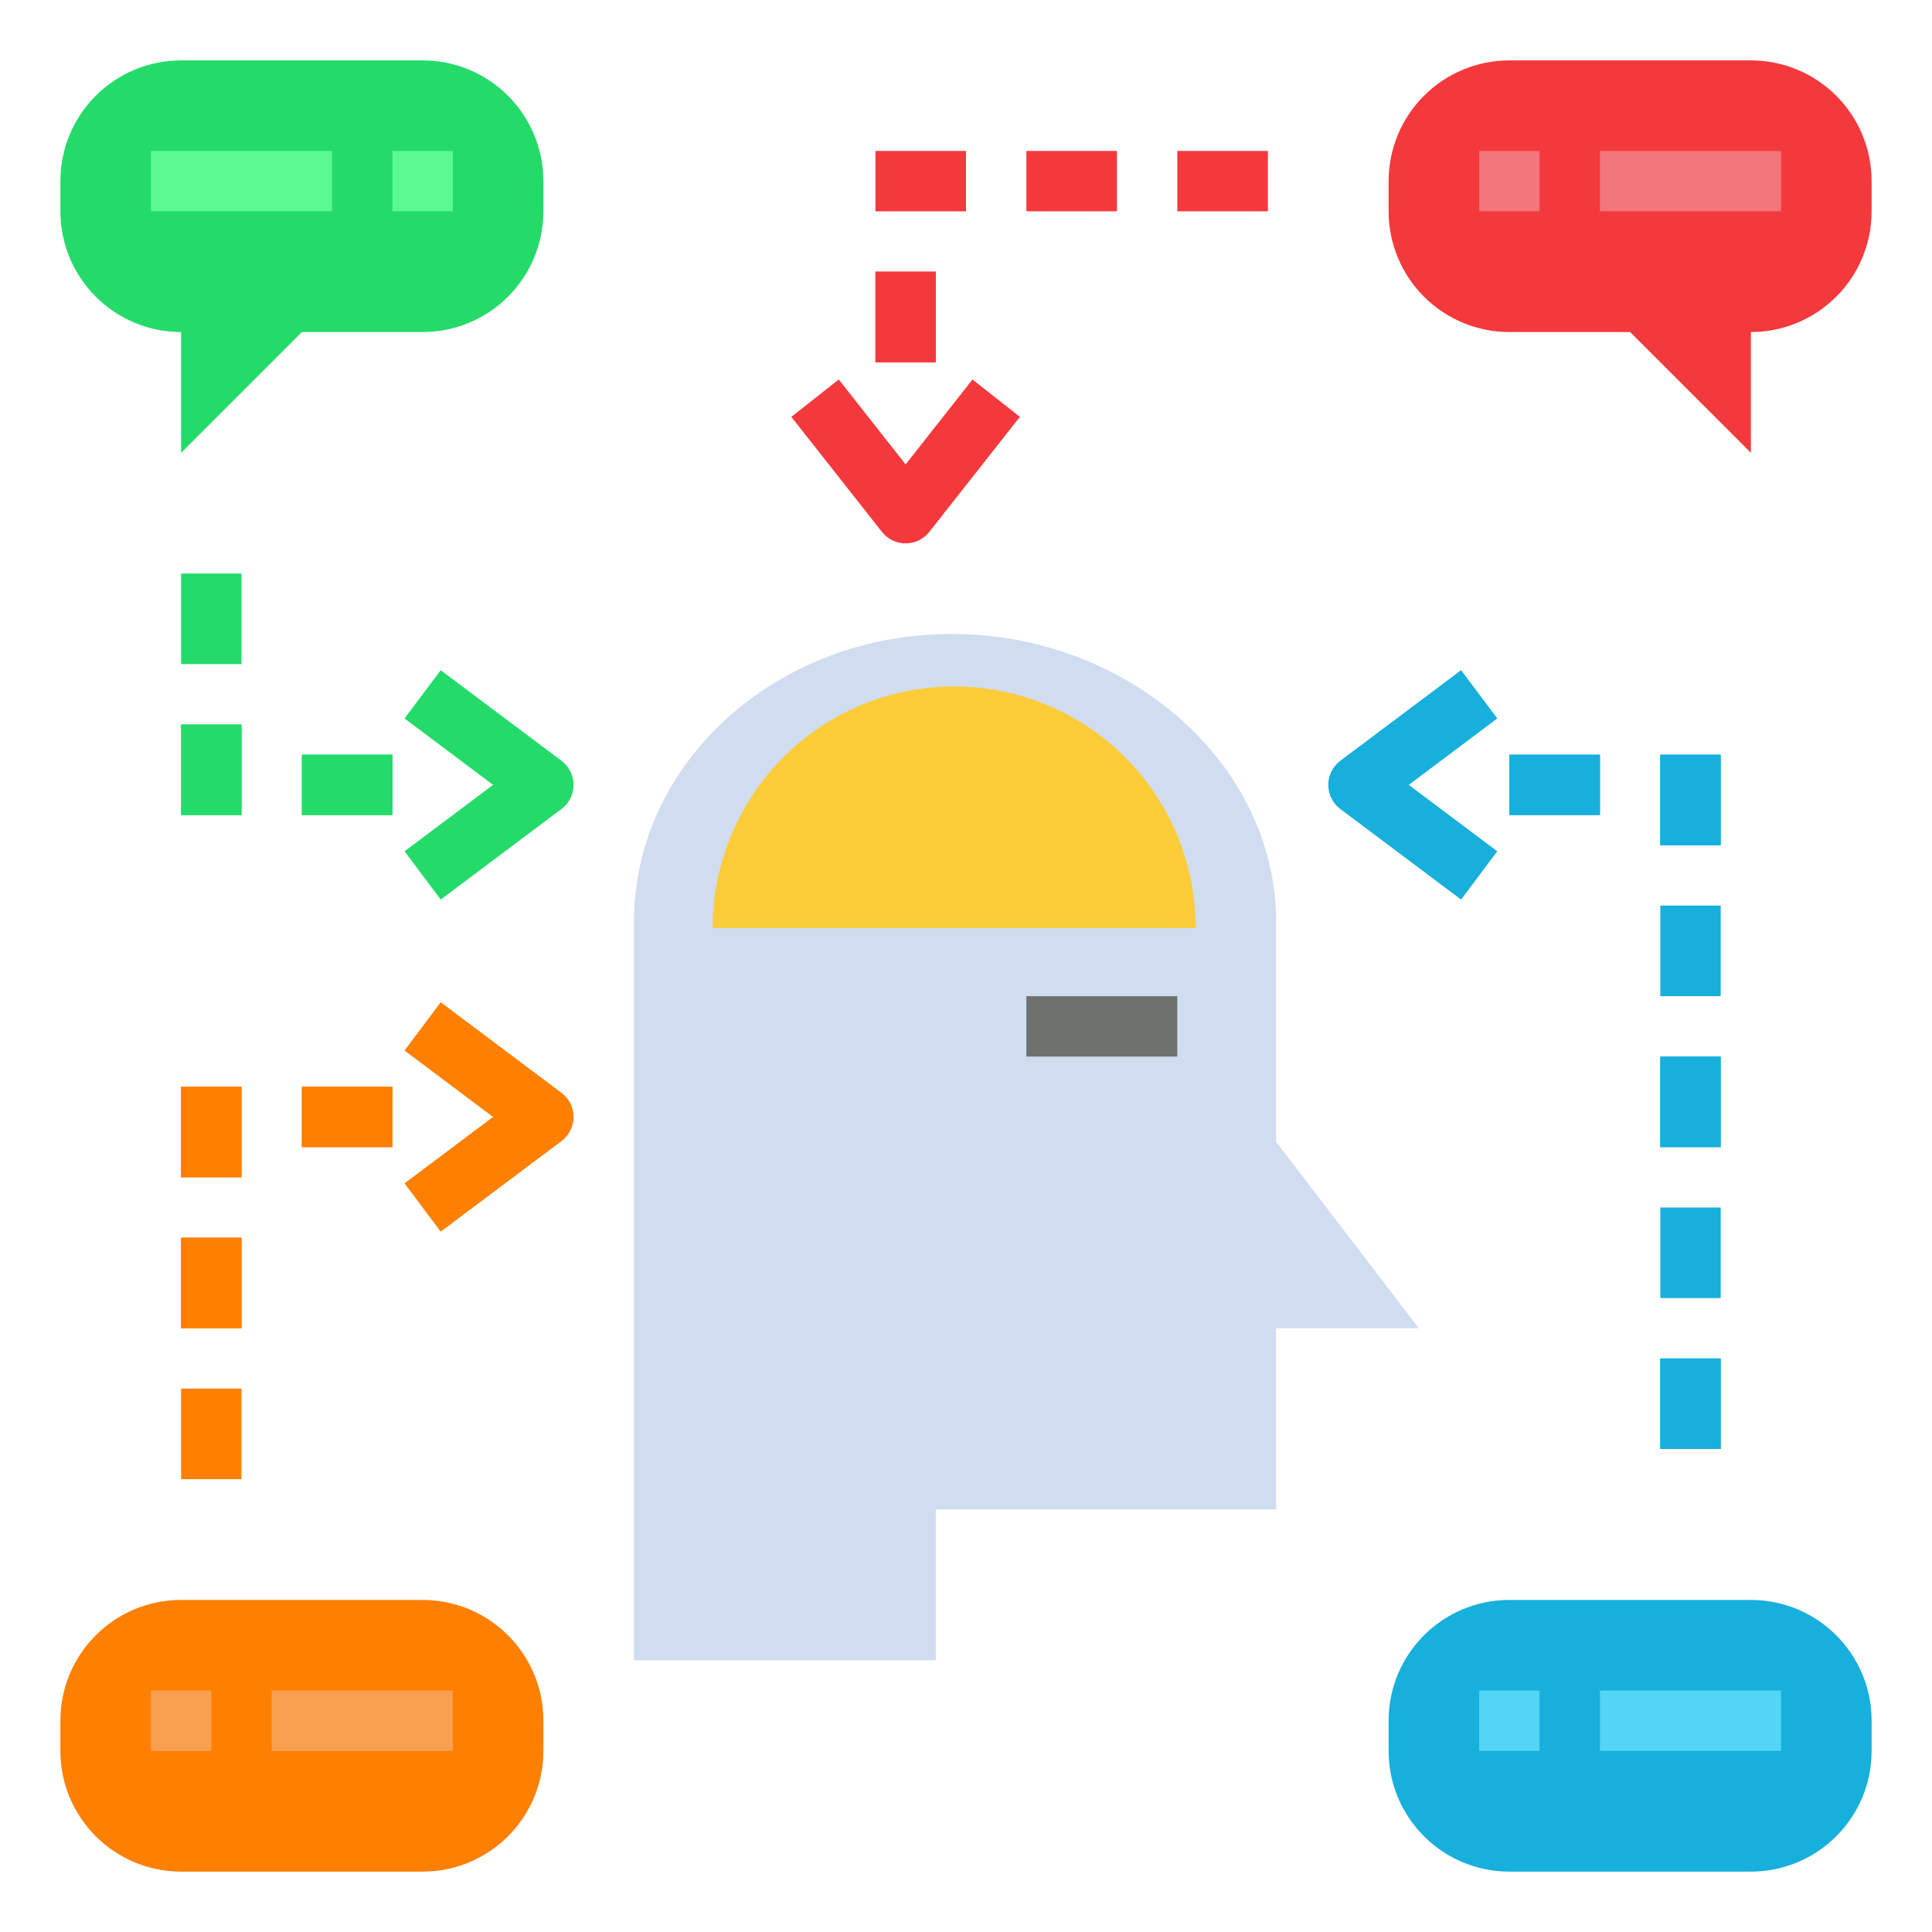 <svg width="70" height="70" viewBox="0 0 70 70" fill="none" xmlns="http://www.w3.org/2000/svg">
<path d="M34.479 22.969C40.836 22.969 46.236 27.642 46.236 33.407V41.371L51.406 48.125H46.236V54.688H33.906V60.156H22.969V33.407C22.969 27.642 28.122 22.969 34.479 22.969Z" fill="#D0DCEF"/>
<path d="M37.188 36.094H42.656V38.281H37.188V36.094Z" fill="#6E726F"/>
<path d="M34.573 24.871C32.252 24.871 30.026 25.793 28.386 27.434C26.745 29.075 25.823 31.301 25.823 33.621H43.323C43.323 31.301 42.401 29.075 40.76 27.434C39.119 25.793 36.893 24.871 34.573 24.871Z" fill="#FCCC38"/>
<path d="M15.312 2.188H6.562C5.402 2.188 4.289 2.648 3.469 3.469C2.648 4.289 2.188 5.402 2.188 6.562V7.656C2.188 8.817 2.648 9.929 3.469 10.75C4.289 11.57 5.402 12.031 6.562 12.031V16.406L10.938 12.031H15.312C16.473 12.031 17.586 11.57 18.406 10.75C19.227 9.929 19.688 8.817 19.688 7.656V6.562C19.688 5.402 19.227 4.289 18.406 3.469C17.586 2.648 16.473 2.188 15.312 2.188Z" fill="#24DB6A"/>
<path d="M54.688 2.188H63.438C64.598 2.188 65.711 2.648 66.531 3.469C67.352 4.289 67.812 5.402 67.812 6.562V7.656C67.812 8.817 67.352 9.929 66.531 10.75C65.711 11.57 64.598 12.031 63.438 12.031V16.406L59.062 12.031H54.688C53.527 12.031 52.414 11.57 51.594 10.75C50.773 9.929 50.312 8.817 50.312 7.656V6.562C50.312 5.402 50.773 4.289 51.594 3.469C52.414 2.648 53.527 2.188 54.688 2.188Z" fill="#F4393D"/>
<path d="M5.469 5.469H12.031V7.656H5.469V5.469Z" fill="#5AF992"/>
<path d="M14.219 5.469H16.406V7.656H14.219V5.469Z" fill="#5AF992"/>
<path d="M15.312 57.969H6.562C4.146 57.969 2.188 59.928 2.188 62.344V63.438C2.188 65.854 4.146 67.812 6.562 67.812H15.312C17.729 67.812 19.688 65.854 19.688 63.438V62.344C19.688 59.928 17.729 57.969 15.312 57.969Z" fill="#FF7F00"/>
<path d="M9.844 61.25H16.406V63.438H9.844V61.25Z" fill="#F9A050"/>
<path d="M5.469 61.25H7.656V63.438H5.469V61.25Z" fill="#F9A050"/>
<path d="M63.438 57.969H54.688C52.271 57.969 50.312 59.928 50.312 62.344V63.438C50.312 65.854 52.271 67.812 54.688 67.812H63.438C65.854 67.812 67.812 65.854 67.812 63.438V62.344C67.812 59.928 65.854 57.969 63.438 57.969Z" fill="#17AFDC"/>
<path d="M57.969 61.25H64.531V63.438H57.969V61.25Z" fill="#53D5F4"/>
<path d="M53.594 61.25H55.781V63.438H53.594V61.25Z" fill="#53D5F4"/>
<path d="M53.594 5.469H55.781V7.656H53.594V5.469Z" fill="#F2757B"/>
<path d="M57.969 5.469H64.531V7.656H57.969V5.469Z" fill="#F2757B"/>
<path d="M6.562 20.781H8.75V24.062H6.562V20.781Z" fill="#24DB6A"/>
<path d="M6.562 26.25H8.75V29.531H6.562V26.25Z" fill="#24DB6A"/>
<path d="M6.562 26.25H8.75V29.531H6.562V26.25Z" fill="#24DB6A"/>
<path d="M10.938 27.344H14.219V29.531H10.938V27.344Z" fill="#24DB6A"/>
<path d="M10.938 27.344H14.219V29.531H10.938V27.344Z" fill="#24DB6A"/>
<path d="M15.968 32.594L14.657 30.844L17.864 28.438L14.657 26.031L15.968 24.282L20.343 27.563C20.479 27.665 20.59 27.797 20.666 27.948C20.742 28.1 20.781 28.268 20.781 28.438C20.781 28.607 20.742 28.775 20.666 28.927C20.59 29.078 20.479 29.211 20.343 29.312L15.968 32.594Z" fill="#24DB6A"/>
<path d="M32.812 19.688C32.647 19.688 32.484 19.65 32.335 19.578C32.186 19.506 32.056 19.401 31.954 19.271L28.672 15.104L30.39 13.75L32.812 16.826L35.235 13.75L36.952 15.104L33.671 19.271C33.569 19.401 33.438 19.506 33.29 19.578C33.141 19.65 32.978 19.688 32.812 19.688Z" fill="#F4393D"/>
<path d="M6.562 50.312H8.75V53.594H6.562V50.312Z" fill="#FF7F00"/>
<path d="M6.562 44.844H8.75V48.125H6.562V44.844Z" fill="#FF7F00"/>
<path d="M6.562 44.844H8.75V48.125H6.562V44.844Z" fill="#FF7F00"/>
<path d="M6.562 39.375H8.75V42.656H6.562V39.375Z" fill="#FF7F00"/>
<path d="M6.562 39.375H8.75V42.656H6.562V39.375Z" fill="#FF7F00"/>
<path d="M10.938 39.375H14.219V41.562H10.938V39.375Z" fill="#FF7F00"/>
<path d="M10.938 39.375H14.219V41.562H10.938V39.375Z" fill="#FF7F00"/>
<path d="M15.968 44.625L14.657 42.875L17.864 40.469L14.657 38.062L15.968 36.313L20.343 39.594C20.479 39.696 20.59 39.828 20.666 39.98C20.742 40.132 20.781 40.299 20.781 40.469C20.781 40.639 20.742 40.806 20.666 40.958C20.59 41.11 20.479 41.242 20.343 41.344L15.968 44.625Z" fill="#FF7F00"/>
<path d="M60.156 32.812H62.344V36.094H60.156V32.812Z" fill="#17AFDC"/>
<path d="M60.156 27.344H62.344V30.625H60.156V27.344Z" fill="#17AFDC"/>
<path d="M60.156 27.344H62.344V30.625H60.156V27.344Z" fill="#17AFDC"/>
<path d="M60.156 43.75H62.344V47.031H60.156V43.75Z" fill="#17AFDC"/>
<path d="M60.156 38.281H62.344V41.562H60.156V38.281Z" fill="#17AFDC"/>
<path d="M60.156 38.281H62.344V41.562H60.156V38.281Z" fill="#17AFDC"/>
<path d="M60.156 49.219H62.344V52.5H60.156V49.219Z" fill="#17AFDC"/>
<path d="M60.156 49.219H62.344V52.5H60.156V49.219Z" fill="#17AFDC"/>
<path d="M37.188 5.469H40.469V7.656H37.188V5.469Z" fill="#F4393D"/>
<path d="M31.719 5.469H35V7.656H31.719V5.469Z" fill="#F4393D"/>
<path d="M42.656 5.469H45.938V7.656H42.656V5.469Z" fill="#F4393D"/>
<path d="M31.719 9.844H33.906V13.125H31.719V9.844Z" fill="#F4393D"/>
<path d="M31.719 9.844H33.906V13.125H31.719V9.844Z" fill="#F4393D"/>
<path d="M54.688 27.344H57.969V29.531H54.688V27.344Z" fill="#17AFDC"/>
<path d="M54.688 27.344H57.969V29.531H54.688V27.344Z" fill="#17AFDC"/>
<path d="M52.938 32.594L48.563 29.312C48.427 29.211 48.317 29.078 48.241 28.927C48.165 28.775 48.125 28.607 48.125 28.438C48.125 28.268 48.165 28.1 48.241 27.948C48.317 27.797 48.427 27.665 48.563 27.563L52.938 24.282L54.25 26.031L51.042 28.438L54.25 30.844L52.938 32.594Z" fill="#17AFDC"/>
</svg>
